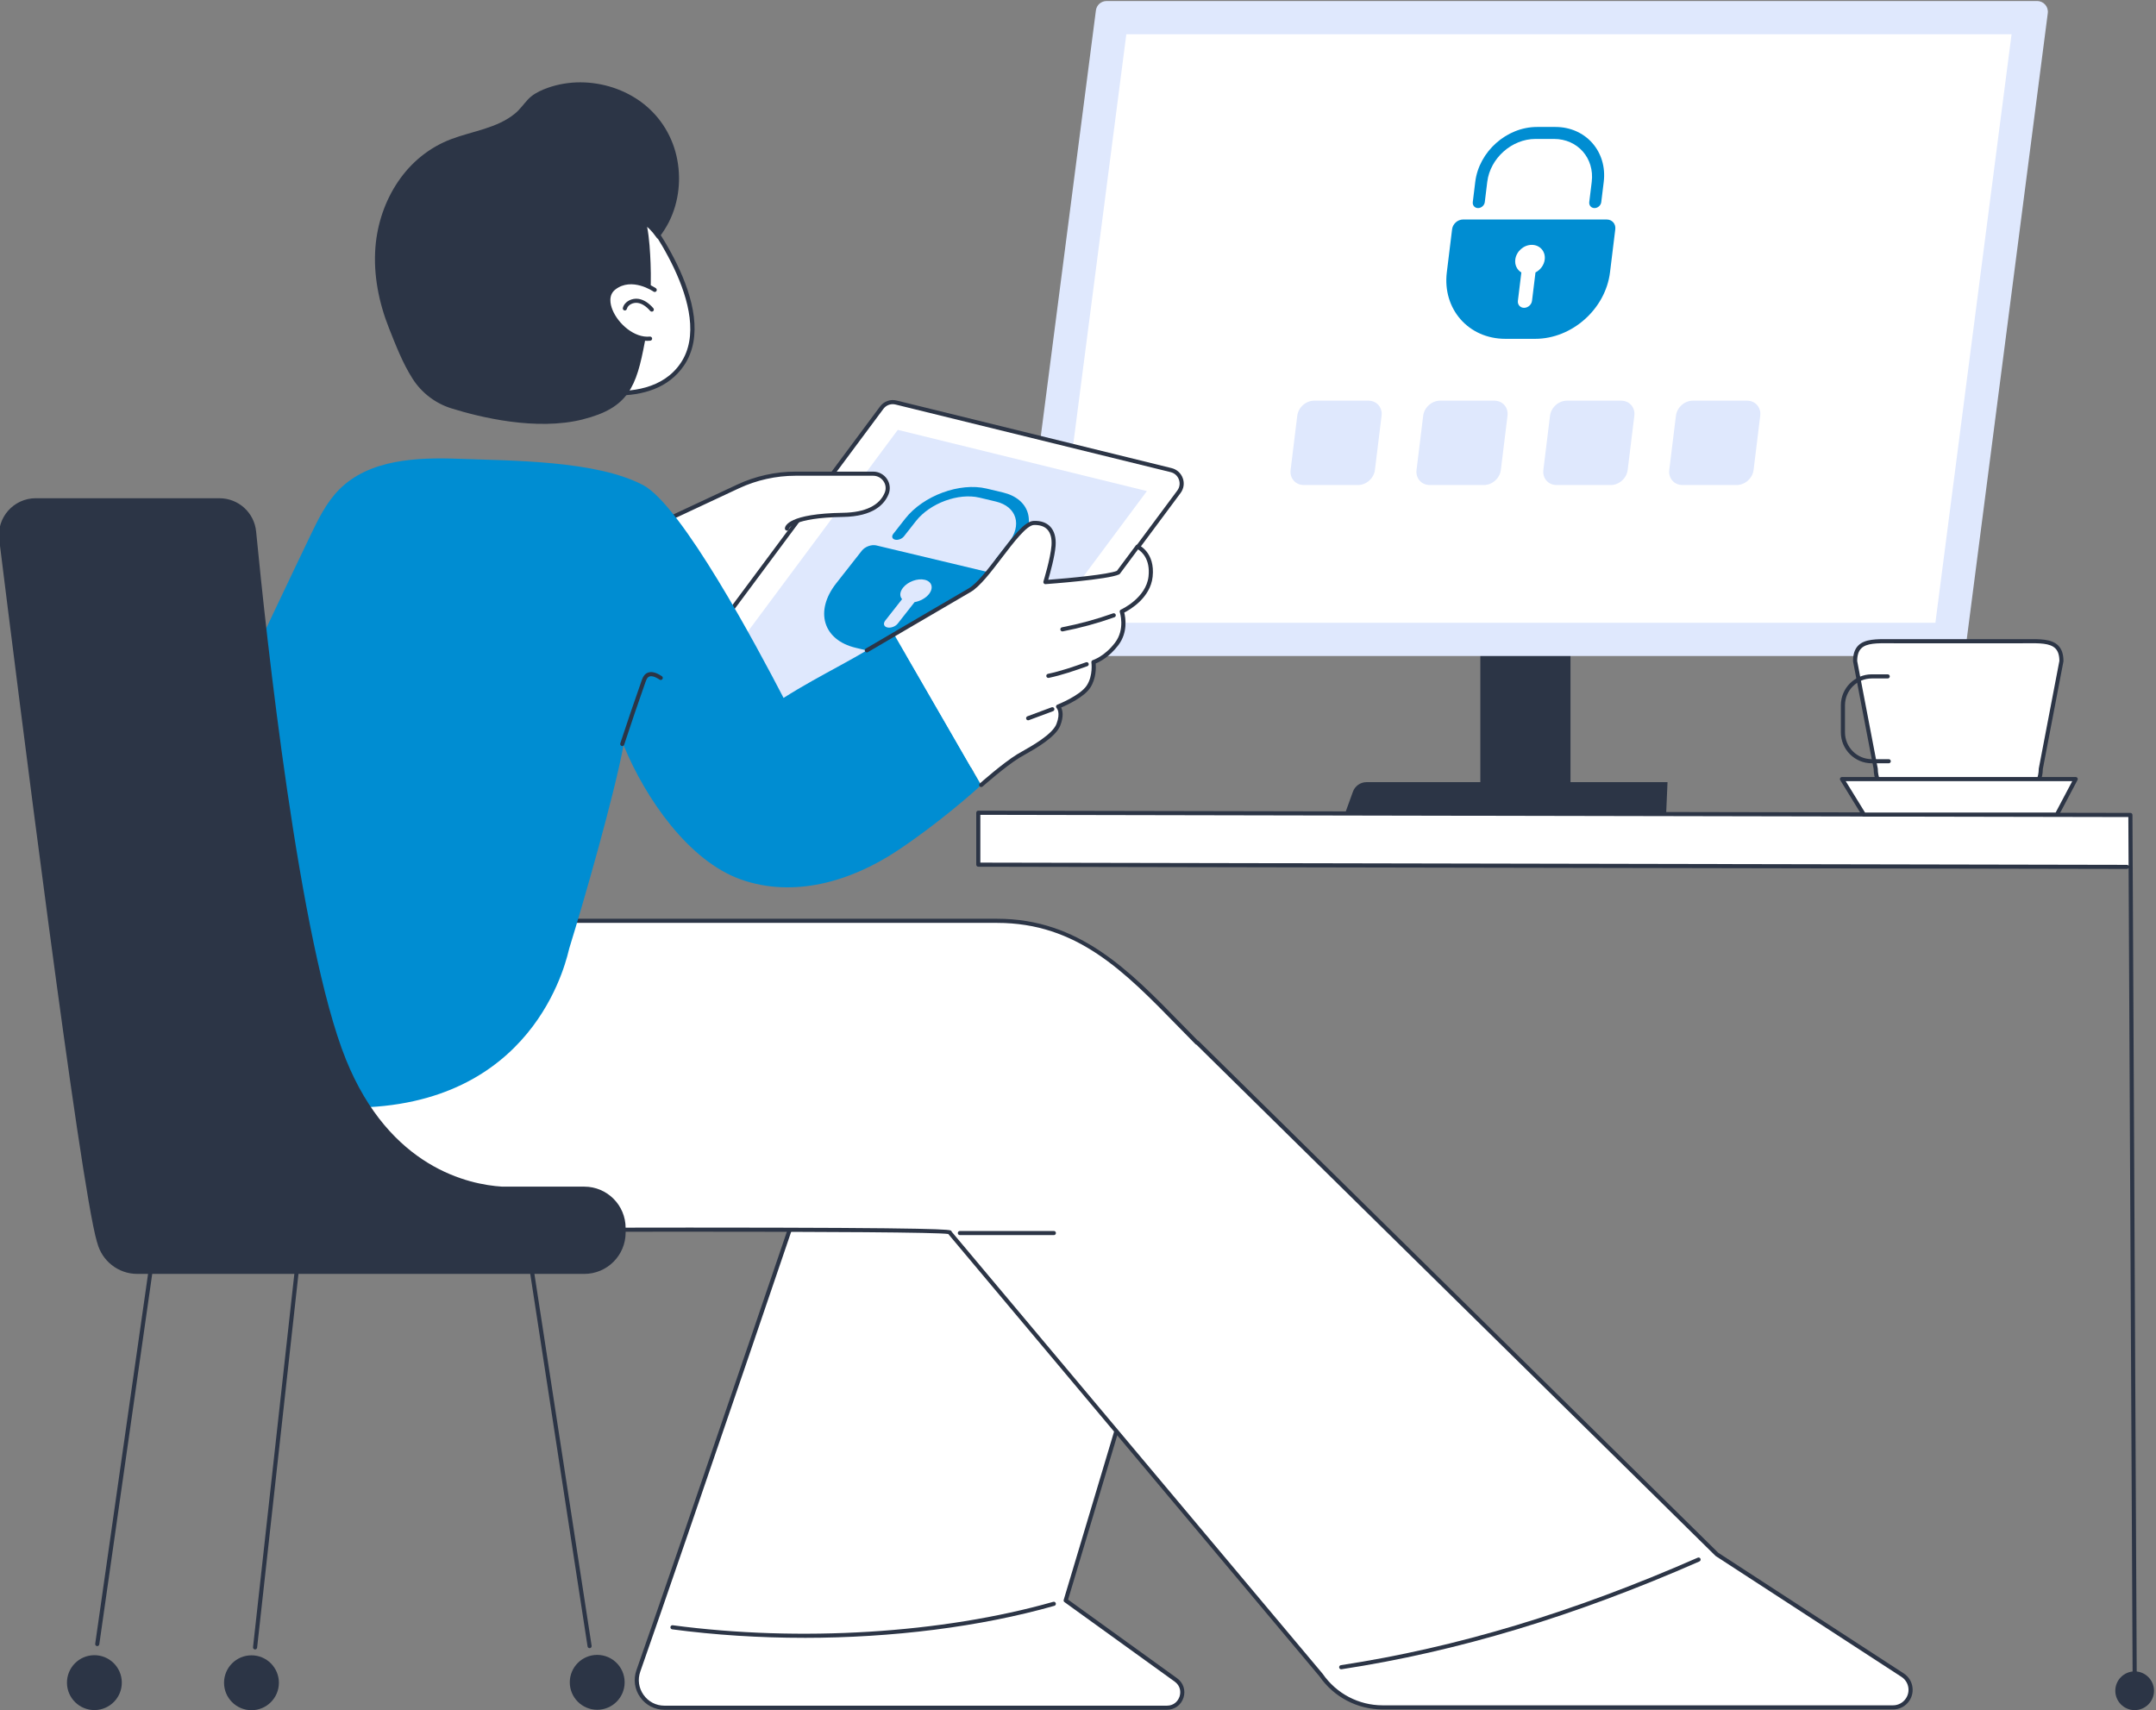 <svg width="537" height="426" viewBox="0 0 537 426" fill="none" xmlns="http://www.w3.org/2000/svg">
<rect x="0" y="0" width="537" height="426" fill="#808080" stroke="none"/>
<g clip-path="url(#clip0_1523_662)">
<path d="M335.075 202.458L336.973 197.208C337.491 195.781 338.845 194.827 340.363 194.827H415.333L415.005 202.458H335.07H335.075Z" fill="#2C3546"/>
<path d="M391.164 159.994H368.712V195.165H391.164V159.994Z" fill="#2C3546"/>
<path d="M255.182 163.412H486.976C488.314 163.412 489.447 162.416 489.622 161.087L510.048 3.269C510.253 1.673 509.012 0.257 507.402 0.257H275.608C274.269 0.257 273.136 1.252 272.961 2.582L252.535 160.399C252.33 161.995 253.571 163.412 255.182 163.412Z" fill="#DFE8FD"/>
<path d="M261.561 155.134L280.536 8.535H501.027L482.053 155.134H261.561Z" fill="white"/>
<path d="M400.189 54.674H364.409C363.066 54.674 361.84 55.762 361.676 57.107L360.363 67.828C359.245 76.984 365.768 84.4 374.938 84.4H382.379C391.548 84.4 399.887 76.979 401.01 67.828L402.323 57.107C402.487 55.762 401.528 54.674 400.184 54.674H400.189Z" fill="#008DD2"/>
<path d="M397.153 51.831C396.328 51.831 395.743 51.164 395.84 50.337L396.456 45.303C397.179 39.406 392.958 34.607 387.051 34.607H382.456C376.548 34.607 371.158 39.406 370.435 45.303L369.82 50.337C369.717 51.164 368.968 51.831 368.143 51.831C367.317 51.831 366.732 51.164 366.83 50.337L367.445 45.303C368.368 37.758 375.266 31.625 382.82 31.625H387.415C394.969 31.625 400.364 37.763 399.446 45.303L398.83 50.337C398.728 51.164 397.979 51.831 397.153 51.831Z" fill="#008DD2"/>
<path d="M384.748 64.651C384.994 62.629 383.553 60.992 381.528 60.992C379.502 60.992 377.661 62.629 377.415 64.651C377.245 66.037 377.871 67.243 378.928 67.864L378.066 74.921C377.948 75.891 378.64 76.676 379.61 76.676C380.579 76.676 381.466 75.891 381.584 74.921L382.446 67.864C383.661 67.243 384.579 66.037 384.748 64.651Z" fill="white"/>
<path d="M338.24 120.819H324.747C322.675 120.819 321.198 119.136 321.455 117.062L323.111 103.559C323.368 101.486 325.255 99.802 327.327 99.802H340.819C342.891 99.802 344.368 101.486 344.112 103.559L342.455 117.062C342.199 119.136 340.311 120.819 338.24 120.819Z" fill="#DFE8FD"/>
<path d="M369.604 120.819H356.112C354.04 120.819 352.563 119.136 352.819 117.062L354.476 103.559C354.732 101.486 356.62 99.802 358.691 99.802H372.184C374.256 99.802 375.733 101.486 375.476 103.559L373.82 117.062C373.563 119.136 371.676 120.819 369.604 120.819Z" fill="#DFE8FD"/>
<path d="M401.195 120.819H387.702C385.63 120.819 384.153 119.136 384.41 117.062L386.066 103.559C386.323 101.486 388.21 99.802 390.282 99.802H403.774C405.846 99.802 407.323 101.486 407.067 103.559L405.41 117.062C405.154 119.136 403.267 120.819 401.195 120.819Z" fill="#DFE8FD"/>
<path d="M432.554 120.819H419.062C416.99 120.819 415.513 119.136 415.769 117.062L417.426 103.559C417.682 101.486 419.569 99.802 421.641 99.802H435.134C437.205 99.802 438.682 101.486 438.426 103.559L436.77 117.062C436.513 119.136 434.626 120.819 432.554 120.819Z" fill="#DFE8FD"/>
<path d="M530.617 215.828L243.392 215.274V202.658L530.617 203.213V215.828Z" fill="white"/>
<path d="M531.684 417.28C531.402 417.28 531.171 417.054 531.171 416.767L530.176 216.197C530.089 216.346 529.925 216.449 529.735 216.449L243.669 215.895C243.387 215.895 243.156 215.664 243.156 215.381V202.448C243.156 202.309 243.212 202.181 243.305 202.084C243.402 201.986 243.53 201.935 243.669 201.935L530.623 202.489C530.905 202.489 531.135 202.72 531.135 203.002L532.197 416.767C532.197 417.049 531.971 417.28 531.684 417.28ZM244.176 214.873L529.735 215.428C529.92 215.428 530.084 215.525 530.171 215.674L530.11 203.521L244.176 202.966V214.873Z" fill="#2C3546"/>
<path d="M531.684 425.979C534.346 425.979 536.505 423.82 536.505 421.155C536.505 418.491 534.346 416.331 531.684 416.331C529.022 416.331 526.864 418.491 526.864 421.155C526.864 423.82 529.022 425.979 531.684 425.979Z" fill="#2C3546"/>
<path d="M500.34 199.482H475.155C470.775 199.482 467.191 195.894 467.191 191.511L462.052 164.68C462.052 159.198 466.529 159.732 472.006 159.732H503.484C508.961 159.732 513.438 159.203 513.438 164.68L508.299 191.511C508.299 195.894 504.715 199.482 500.335 199.482H500.34Z" fill="white"/>
<path d="M500.34 199.995H475.155C470.498 199.995 466.709 196.217 466.678 191.562L461.55 164.777C461.544 164.746 461.539 164.715 461.539 164.68C461.539 162.935 461.97 161.657 462.857 160.779C464.488 159.162 467.355 159.183 470.678 159.209C471.114 159.209 471.555 159.214 472.006 159.214H503.484C503.935 159.214 504.376 159.214 504.812 159.209C508.13 159.178 511.002 159.157 512.633 160.779C513.52 161.662 513.951 162.935 513.951 164.68C513.951 164.71 513.951 164.746 513.94 164.777L508.812 191.562C508.786 196.217 504.991 199.995 500.335 199.995H500.34ZM462.57 164.628L467.698 191.414C467.704 191.444 467.709 191.475 467.709 191.511C467.709 195.622 471.052 198.968 475.16 198.968H500.345C504.453 198.968 507.797 195.622 507.797 191.511C507.797 191.48 507.797 191.444 507.807 191.414L512.935 164.628C512.93 163.196 512.597 162.175 511.92 161.503C510.591 160.184 507.925 160.204 504.832 160.23C504.397 160.23 503.95 160.235 503.494 160.235H472.016C471.565 160.235 471.119 160.235 470.678 160.23C467.586 160.204 464.914 160.184 463.591 161.503C462.914 162.175 462.585 163.196 462.575 164.628H462.57Z" fill="#2C3546"/>
<path d="M458.791 194.067H516.997L512.32 202.905H464.237L458.791 194.067Z" fill="white"/>
<path d="M512.32 203.418H464.237C464.057 203.418 463.893 203.326 463.801 203.172L458.355 194.329C458.257 194.17 458.252 193.969 458.344 193.81C458.437 193.646 458.606 193.549 458.791 193.549H516.992C517.171 193.549 517.34 193.641 517.433 193.795C517.525 193.949 517.53 194.139 517.448 194.298L512.771 203.141C512.684 203.31 512.51 203.413 512.32 203.413V203.418ZM464.524 202.392H512.012L516.146 194.575H459.714L464.524 202.392Z" fill="#2C3546"/>
<path d="M470.432 190.131H466.206C461.96 190.131 458.509 186.677 458.509 182.427V175.673C458.509 171.423 461.96 167.969 466.206 167.969H470.181C470.463 167.969 470.693 168.2 470.693 168.483C470.693 168.765 470.463 168.996 470.181 168.996H466.206C462.529 168.996 459.534 171.993 459.534 175.673V182.427C459.534 186.107 462.529 189.104 466.206 189.104H470.432C470.714 189.104 470.945 189.335 470.945 189.617C470.945 189.9 470.714 190.131 470.432 190.131Z" fill="#2C3546"/>
<path d="M206.883 276.379C206.883 276.379 170.257 384.249 159 416.202C157.42 420.683 160.744 425.374 165.492 425.374H290.648C294.356 425.374 295.89 420.621 292.879 418.45L265.428 398.65L302.941 273.33L206.883 276.373V276.379Z" fill="white"/>
<path d="M290.649 425.892H165.492C163.062 425.892 160.856 424.753 159.456 422.767C158.051 420.78 157.713 418.327 158.518 416.033C169.641 384.449 206.032 277.292 206.396 276.214C206.462 276.014 206.652 275.87 206.868 275.865L302.926 272.822C303.08 272.817 303.249 272.889 303.346 273.022C303.449 273.15 303.48 273.325 303.433 273.484L266.028 398.455L293.182 418.04C294.736 419.159 295.361 421.063 294.772 422.89C294.182 424.717 292.567 425.892 290.649 425.892ZM207.252 276.882C204.98 283.569 170.298 385.671 159.482 416.377C158.785 418.353 159.082 420.467 160.292 422.176C161.503 423.886 163.4 424.871 165.492 424.871H290.649C292.423 424.871 293.438 423.685 293.797 422.577C294.156 421.468 294.023 419.913 292.582 418.876L265.13 399.076C264.951 398.948 264.874 398.722 264.94 398.511L302.249 273.874L207.257 276.887L207.252 276.882Z" fill="#2C3546"/>
<path d="M200.273 407.97C189.19 407.97 178.093 407.272 167.426 405.856C167.144 405.82 166.949 405.558 166.985 405.281C167.021 404.999 167.277 404.804 167.559 404.84C199.221 409.053 234.653 406.872 262.335 399.004C262.607 398.927 262.889 399.086 262.971 399.358C263.048 399.63 262.889 399.918 262.617 399.995C244.135 405.245 222.227 407.975 200.273 407.975V407.97Z" fill="#2C3546"/>
<path d="M34.034 261.028L46.239 229.372H248.356C270.582 229.372 283.013 244.481 298.141 259.74L298.213 259.699L427.646 387.185L473.893 417.265C475.929 418.589 476.493 421.33 475.144 423.352C474.334 424.568 472.97 425.297 471.514 425.297H344.368C338.265 425.297 332.552 422.3 329.075 417.28L236.704 307.198C236.617 307.085 236.571 307.003 236.571 306.967C236.571 305.951 121.43 306.29 65.491 306.628C41.88 306.772 25.536 283.076 34.034 261.028Z" fill="white"/>
<path d="M471.508 425.81H344.362C338.091 425.81 332.219 422.731 328.649 417.573L236.309 307.526C236.273 307.475 236.237 307.429 236.207 307.383C230.837 306.515 122.917 306.792 65.491 307.136C65.424 307.136 65.352 307.136 65.285 307.136C54.106 307.136 43.66 301.655 37.3 292.437C30.9 283.163 29.505 271.349 33.557 260.838L45.762 229.182C45.839 228.982 46.029 228.854 46.239 228.854H248.356C268.705 228.854 281.141 241.597 294.3 255.09C295.628 256.45 296.962 257.82 298.326 259.196C298.418 259.216 298.5 259.262 298.572 259.329L427.969 386.779L474.17 416.834C475.273 417.552 476.026 418.656 476.288 419.944C476.555 421.232 476.298 422.541 475.57 423.639C474.662 424.999 473.144 425.815 471.508 425.815V425.81ZM237.053 306.818C237.053 306.818 237.084 306.864 237.109 306.895L329.46 416.952C332.865 421.868 338.424 424.784 344.357 424.784H471.503C472.796 424.784 473.99 424.142 474.708 423.064C475.283 422.202 475.488 421.165 475.278 420.149C475.067 419.133 474.473 418.261 473.606 417.696L427.359 387.616C427.328 387.595 427.302 387.575 427.277 387.549L298.023 260.243C297.931 260.222 297.839 260.176 297.767 260.104C296.341 258.667 294.941 257.235 293.556 255.813C279.987 241.9 268.264 229.885 248.345 229.885H46.593L34.511 261.218C30.521 271.564 31.844 282.737 38.141 291.868C44.439 300.993 54.413 306.192 65.486 306.12C91.117 305.966 134.271 305.787 171.534 305.781H171.887C236.104 305.781 236.617 306.289 236.919 306.592C236.981 306.654 237.027 306.731 237.053 306.818ZM237.078 306.926C237.078 306.926 237.078 306.957 237.078 306.972C237.078 306.957 237.078 306.941 237.078 306.926Z" fill="#2C3546"/>
<path d="M262.489 307.655H239.073C238.791 307.655 238.561 307.424 238.561 307.141C238.561 306.859 238.791 306.628 239.073 306.628H262.489C262.771 306.628 263.002 306.859 263.002 307.141C263.002 307.424 262.771 307.655 262.489 307.655Z" fill="#2C3546"/>
<path d="M334.055 415.802C333.803 415.802 333.588 415.623 333.547 415.366C333.506 415.084 333.696 414.822 333.978 414.781C362.747 410.393 391.82 401.637 422.861 388.006C423.123 387.893 423.425 388.006 423.538 388.267C423.651 388.524 423.538 388.827 423.277 388.945C392.153 402.612 362.994 411.394 334.137 415.797C334.111 415.797 334.085 415.802 334.06 415.802H334.055Z" fill="#2C3546"/>
<path d="M211.693 148.118H209.237C197.873 148.118 186.795 151.68 177.554 158.305L159.533 132.418C159.533 132.418 193.031 121.173 193.667 121.173C194.303 121.173 228.863 120.747 228.863 120.747L211.688 148.123L211.693 148.118Z" fill="white"/>
<path d="M177.559 158.819C177.529 158.819 177.503 158.819 177.472 158.813C177.339 158.793 177.216 158.716 177.139 158.603L159.118 132.716C159.026 132.582 159 132.413 159.051 132.264C159.103 132.11 159.221 131.992 159.375 131.941C169.472 128.553 193.021 120.665 193.673 120.665C194.324 120.665 228.514 120.244 228.863 120.239C229.068 120.249 229.227 120.337 229.314 120.501C229.407 120.665 229.401 120.865 229.299 121.024L212.124 148.4C212.032 148.549 211.868 148.641 211.688 148.641H209.232C197.909 148.641 187.057 152.131 177.852 158.731C177.765 158.793 177.657 158.829 177.554 158.829L177.559 158.819ZM160.349 132.685L177.683 157.587C186.97 151.053 197.873 147.604 209.237 147.604H211.406L227.93 121.271C222.35 121.337 195.001 121.676 193.708 121.681C192.56 121.923 173.426 128.292 160.349 132.685Z" fill="#2C3546"/>
<path d="M293.639 122.497L236.955 198.753C236.13 199.861 234.72 200.369 233.376 200.041L164.867 183.202C162.477 182.617 161.462 179.779 162.928 177.808L219.612 101.552C220.437 100.444 221.847 99.936 223.191 100.264L291.7 117.103C294.09 117.688 295.105 120.527 293.639 122.497Z" fill="white"/>
<path d="M234.201 200.652C233.889 200.652 233.571 200.616 233.253 200.539L164.744 183.7C163.457 183.382 162.416 182.448 161.969 181.2C161.518 179.948 161.723 178.568 162.518 177.5L219.201 101.245C220.155 99.967 221.765 99.382 223.314 99.766L291.823 116.605C293.11 116.924 294.151 117.858 294.597 119.11C295.049 120.357 294.844 121.743 294.049 122.805L237.366 199.061C236.607 200.082 235.432 200.657 234.201 200.657V200.652ZM222.365 100.675C221.453 100.675 220.581 101.101 220.022 101.855L163.339 178.111C162.744 178.911 162.595 179.907 162.933 180.851C163.272 181.791 164.021 182.468 164.99 182.704L233.499 199.543C234.648 199.825 235.837 199.394 236.545 198.45L293.228 122.195C293.823 121.394 293.972 120.398 293.633 119.459C293.295 118.52 292.546 117.842 291.577 117.606L223.068 100.767C222.832 100.711 222.601 100.68 222.365 100.68V100.675Z" fill="#2C3546"/>
<path d="M285.659 122.323L223.617 107.075L170.908 177.977L232.95 193.23L285.659 122.323Z" fill="#DFE8FD"/>
<path d="M162.508 131.14L183.852 121.158C188.324 119.064 193.206 117.981 198.139 117.981H217.493C220.022 117.981 221.796 120.537 220.852 122.882C219.811 125.469 217.032 128.133 210.006 128.24C196.226 128.451 196.011 131.638 196.011 131.638L162.513 131.14H162.508Z" fill="white"/>
<path d="M196.006 132.172C196.006 132.172 195.98 132.172 195.97 132.172C195.688 132.151 195.478 131.889 195.493 131.607C195.534 130.996 196.421 127.943 209.991 127.732C215.493 127.645 219.078 125.905 220.37 122.697C220.75 121.753 220.637 120.727 220.063 119.875C219.483 119.018 218.519 118.504 217.488 118.504H198.134C193.303 118.504 188.436 119.587 184.062 121.63L162.723 131.612C162.467 131.73 162.159 131.623 162.041 131.366C161.923 131.109 162.031 130.801 162.287 130.683L183.631 120.701C188.144 118.592 193.16 117.478 198.139 117.478H217.493C218.868 117.478 220.145 118.161 220.919 119.3C221.678 120.424 221.827 121.835 221.329 123.082C220.314 125.608 217.524 128.646 210.011 128.764C197.267 128.959 196.524 131.689 196.519 131.715C196.503 131.987 196.278 132.177 196.011 132.177L196.006 132.172Z" fill="#2C3546"/>
<path d="M249.899 143.411L218.252 135.857C217.063 135.574 215.452 136.165 214.652 137.181L208.278 145.3C202.837 152.229 205.001 159.419 213.109 161.354L219.693 162.924C227.806 164.859 238.791 160.81 244.232 153.881L250.607 145.762C251.407 144.746 251.089 143.694 249.899 143.406V143.411Z" fill="#008DD2"/>
<path d="M248.597 140.548C247.868 140.373 247.673 139.726 248.161 139.1L251.156 135.287C254.663 130.822 253.263 126.172 248.038 124.93L243.971 123.96C238.745 122.713 231.642 125.33 228.135 129.795L225.14 133.609C224.653 134.235 223.663 134.599 222.929 134.425C222.201 134.25 222.006 133.604 222.494 132.977L225.488 129.164C229.971 123.452 239.058 120.106 245.74 121.702L249.807 122.672C256.489 124.268 258.279 130.211 253.797 135.923L250.802 139.737C250.315 140.363 249.325 140.727 248.591 140.553L248.597 140.548Z" fill="#008DD2"/>
<path d="M231.391 147.964C232.591 146.434 232.114 144.843 230.324 144.417C228.535 143.991 226.104 144.884 224.904 146.414C224.078 147.461 224.047 148.539 224.683 149.247L220.488 154.589C219.914 155.323 220.139 156.083 221.001 156.288C221.863 156.494 223.027 156.062 223.601 155.329L227.796 149.986C229.17 149.755 230.57 149.006 231.396 147.959L231.391 147.964Z" fill="#DFE8FD"/>
<path d="M25.808 249.08C35.08 221.422 71.624 145.238 77.265 133.486C79.25 129.349 81.291 125.13 84.532 121.887C91.994 114.424 103.758 113.89 114.297 114.281C127.543 114.773 148.379 114.671 160.128 120.804C169.79 125.844 188.79 161.564 195.165 173.846C204.75 167.754 214.14 163.699 222.606 157.705L244.386 195.54C242.643 197.218 233.314 205.414 223.35 211.994C211.76 219.641 197.637 223.701 184.549 219.072C171.462 214.442 160.744 198.748 155.436 185.912L155.303 185.65C152.923 198.317 145.59 223.916 141.79 236.229C141.338 237.691 134.579 273.463 91.876 275.783C76.604 276.615 61.352 276.158 46.234 273.812C41.618 273.094 36.916 272.334 32.752 270.225C28.582 268.116 24.957 264.4 24.151 259.796C23.521 256.204 24.644 252.555 25.803 249.095L25.808 249.08Z" fill="#008DD2"/>
<path d="M154.985 185.835C154.933 185.835 154.877 185.825 154.826 185.809C154.559 185.722 154.41 185.429 154.497 185.163C156.205 179.958 157.985 174.713 159.8 169.566C159.99 169.032 160.246 168.303 160.846 167.846C162.292 166.748 164.221 168.021 164.851 168.436C165.087 168.59 165.154 168.909 165 169.145C164.846 169.381 164.528 169.447 164.292 169.293C162.995 168.436 162.041 168.226 161.472 168.662C161.139 168.914 160.959 169.376 160.769 169.909C158.959 175.047 157.174 180.292 155.472 185.486C155.4 185.701 155.2 185.84 154.985 185.84V185.835Z" fill="#2C3546"/>
<path d="M222.612 157.874C222.612 157.874 236.714 149.811 241.499 147.04C246.284 144.268 253.715 130.406 257.489 130.283C261.269 130.155 262.653 132.675 262.402 135.954C262.151 139.229 260.366 145.013 260.366 145.013C260.366 145.013 275.874 143.894 278.515 142.631L283.3 136.206C283.3 136.206 287.203 137.843 286.572 143.642C285.941 149.442 279.397 152.336 279.397 152.336C279.397 152.336 280.91 156.745 278.136 160.399C275.366 164.053 272.346 164.936 272.346 164.936C272.346 164.936 272.869 168.375 271.095 171.064C269.32 173.753 263.53 176.022 263.53 176.022C263.53 176.022 264.869 177.249 263.612 180.528C262.351 183.802 255.879 187.2 253.633 188.324C252.945 188.668 244.386 195.545 244.386 195.545L222.606 157.879L222.612 157.874Z" fill="white"/>
<path d="M244.391 196.048C244.248 196.048 244.109 195.992 244.007 195.874C243.817 195.663 243.838 195.34 244.053 195.15C244.284 194.945 249.756 190.105 253.366 187.877C253.663 187.693 254.094 187.452 254.612 187.159C257.058 185.778 262.141 182.909 263.135 180.333C264.233 177.479 263.223 176.427 263.176 176.381C263.053 176.258 262.997 176.078 263.033 175.909C263.069 175.74 263.182 175.596 263.346 175.529C263.402 175.509 269.007 173.286 270.669 170.766C272.305 168.277 271.843 165.029 271.838 164.998C271.802 164.741 271.956 164.5 272.202 164.428C272.228 164.418 275.11 163.53 277.731 160.076C280.295 156.694 278.925 152.531 278.915 152.485C278.828 152.234 278.951 151.957 279.192 151.849C279.254 151.823 285.479 148.995 286.069 143.565C286.541 139.229 284.331 137.396 283.454 136.847L278.936 142.919C278.884 142.985 278.823 143.042 278.746 143.078C276.043 144.366 261.048 145.459 260.412 145.505C260.238 145.521 260.079 145.444 259.976 145.31C259.869 145.177 259.838 145.002 259.889 144.838C259.91 144.782 261.658 139.075 261.9 135.893C262.033 134.132 261.669 132.741 260.833 131.869C260.089 131.094 258.971 130.73 257.515 130.771C255.72 130.832 252.458 135.107 249.581 138.88C246.863 142.447 244.053 146.137 241.761 147.461C237.032 150.201 216.365 162.324 216.16 162.447C215.914 162.591 215.601 162.509 215.458 162.262C215.314 162.016 215.396 161.703 215.642 161.559C215.853 161.436 236.52 149.314 241.248 146.573C243.361 145.351 246.109 141.743 248.766 138.259C252.217 133.732 255.197 129.821 257.479 129.749C259.233 129.688 260.617 130.165 261.571 131.161C262.612 132.249 263.074 133.912 262.92 135.97C262.715 138.613 261.566 142.76 261.079 144.422C266.494 144.012 276.023 143.098 278.192 142.195L282.895 135.877C283.033 135.687 283.29 135.621 283.505 135.713C283.679 135.785 287.751 137.571 287.09 143.678C286.52 148.908 281.505 151.833 280.018 152.593C280.336 153.845 280.967 157.51 278.556 160.692C276.284 163.689 273.859 164.885 272.91 165.265C272.992 166.301 273.038 169.042 271.536 171.331C270.018 173.635 265.859 175.581 264.31 176.248C264.664 176.977 264.987 178.398 264.1 180.703C262.976 183.623 257.869 186.502 255.125 188.052C254.622 188.334 254.202 188.57 253.915 188.75C250.376 190.931 244.797 195.868 244.74 195.915C244.643 196.002 244.52 196.043 244.402 196.043L244.391 196.048Z" fill="#2C3546"/>
<path d="M264.612 157.274C264.371 157.274 264.156 157.104 264.11 156.858C264.053 156.581 264.238 156.309 264.515 156.257C268.823 155.426 273.105 154.256 277.233 152.783C277.5 152.691 277.792 152.829 277.89 153.096C277.982 153.363 277.843 153.655 277.577 153.753C273.397 155.246 269.069 156.427 264.71 157.269C264.679 157.274 264.643 157.279 264.612 157.279V157.274Z" fill="#2C3546"/>
<path d="M261.115 168.862C260.879 168.862 260.664 168.698 260.612 168.457C260.556 168.18 260.73 167.908 261.007 167.851C264.192 167.179 267.31 166.106 270.495 164.967C270.761 164.875 271.054 165.013 271.151 165.28C271.243 165.547 271.105 165.839 270.838 165.937C267.746 167.04 264.459 168.175 261.218 168.857C261.182 168.862 261.146 168.868 261.11 168.868L261.115 168.862Z" fill="#2C3546"/>
<path d="M256.084 179.419C255.874 179.419 255.679 179.291 255.602 179.086C255.504 178.819 255.638 178.526 255.904 178.424L261.93 176.181C262.197 176.084 262.489 176.217 262.592 176.484C262.689 176.751 262.556 177.043 262.289 177.146L256.263 179.389C256.202 179.409 256.146 179.419 256.084 179.419Z" fill="#2C3546"/>
<path d="M158.739 51.174C158.739 51.174 179.519 76.645 169.944 90.754C160.369 104.863 133.928 93.885 133.928 93.885C133.928 93.885 142.415 46.411 158.739 51.169V51.174Z" fill="white"/>
<path d="M153.544 98.519C143.918 98.519 134.389 94.634 133.733 94.362C133.513 94.27 133.384 94.034 133.425 93.798C133.677 92.386 139.733 59.18 151.656 51.785C153.99 50.337 156.421 49.963 158.882 50.681C158.98 50.712 159.072 50.769 159.133 50.851C159.99 51.903 180.047 76.779 170.364 91.047C166.472 96.779 159.985 98.519 153.544 98.519ZM134.507 93.567C137.779 94.829 160.903 103.159 169.513 90.467C178.426 77.333 159.98 53.566 158.436 51.62C156.318 51.046 154.221 51.395 152.19 52.652C141.349 59.38 135.246 89.661 134.502 93.561L134.507 93.567Z" fill="#2C3546"/>
<path d="M145.138 104.468C156.549 101.604 158.513 96.359 160.6 85.201C161.805 78.755 162.298 72.17 162.041 65.616C161.934 62.927 161.739 59.314 161.18 56.501C161.995 57.21 162.231 57.574 162.631 57.99C162.739 58.169 163.446 59.011 163.554 59.196C163.831 59.673 164.072 59.273 164.364 58.878C165.211 57.738 165.98 56.542 166.621 55.275C169.159 50.23 169.749 44.307 168.488 38.821C167.2 33.226 163.918 28.34 159.21 25.061C154.672 21.899 149.031 20.308 143.508 20.529C140.728 20.642 137.959 21.217 135.384 22.279C133.943 22.875 132.569 23.629 131.492 24.779C130.415 25.928 129.554 27.211 128.328 28.233C123.866 31.954 117.651 32.657 112.374 34.658C106.953 36.716 102.466 40.37 99.204 45.154C95.912 49.978 93.973 55.721 93.512 61.536C92.963 68.434 94.358 75.398 96.907 81.798C98.604 86.068 100.322 90.523 102.784 94.367C105.035 97.878 108.456 100.48 112.435 101.722C119.579 103.949 133.584 107.372 145.144 104.473L145.138 104.468Z" fill="#2C3546"/>
<path d="M163.077 72.227C163.077 72.227 157.431 68.239 152.944 71.729C148.456 75.219 155.436 85.032 161.913 84.365C168.39 83.697 163.077 72.227 163.077 72.227Z" fill="white"/>
<path d="M161.298 84.909C157.231 84.909 153.072 81.229 151.585 77.528C150.538 74.916 150.918 72.653 152.626 71.318C157.359 67.638 163.313 71.76 163.369 71.801C163.6 71.965 163.657 72.283 163.492 72.514C163.328 72.745 163.01 72.801 162.78 72.637C162.728 72.601 157.38 68.911 153.256 72.124C151.446 73.535 152.031 75.871 152.538 77.138C153.964 80.69 158.051 84.236 161.862 83.841C162.139 83.815 162.395 84.016 162.426 84.298C162.457 84.58 162.251 84.832 161.969 84.862C161.749 84.883 161.523 84.898 161.303 84.898L161.298 84.909Z" fill="#2C3546"/>
<path d="M162.344 77.626C162.2 77.626 162.057 77.564 161.954 77.451C160.939 76.281 159.892 75.609 158.841 75.455C157.764 75.296 156.415 75.86 156.128 76.954C156.056 77.225 155.774 77.39 155.503 77.318C155.231 77.246 155.067 76.964 155.138 76.692C155.579 75.013 157.487 74.218 158.995 74.439C160.298 74.634 161.554 75.419 162.733 76.779C162.918 76.995 162.898 77.318 162.682 77.503C162.585 77.585 162.467 77.626 162.344 77.626Z" fill="#2C3546"/>
<path d="M146.851 410.547C146.6 410.547 146.385 410.367 146.344 410.11L131.323 312.459C131.282 312.176 131.471 311.915 131.753 311.873C132.03 311.832 132.297 312.022 132.338 312.305L147.359 409.957C147.4 410.239 147.21 410.501 146.928 410.542C146.902 410.542 146.877 410.547 146.851 410.547Z" fill="#2C3546"/>
<path d="M148.749 425.892C152.521 425.892 155.58 422.832 155.58 419.056C155.58 415.281 152.521 412.22 148.749 412.22C144.976 412.22 141.918 415.281 141.918 419.056C141.918 422.832 144.976 425.892 148.749 425.892Z" fill="#2C3546"/>
<path d="M24.223 410.028C24.223 410.028 24.177 410.028 24.152 410.028C23.869 409.987 23.675 409.731 23.716 409.448L37.742 311.273C37.783 310.991 38.039 310.796 38.321 310.837C38.603 310.878 38.798 311.134 38.757 311.417L24.731 409.592C24.695 409.849 24.475 410.034 24.223 410.034V410.028Z" fill="#2C3546"/>
<path d="M23.593 425.966C27.366 425.92 30.387 422.822 30.34 419.047C30.294 415.272 27.199 412.249 23.427 412.295C19.654 412.341 16.634 415.439 16.68 419.214C16.726 422.989 19.821 426.013 23.593 425.966Z" fill="#2C3546"/>
<path d="M8.915 124.109H54.665C59.388 124.109 63.337 127.696 63.793 132.398C66.265 157.884 74.511 235.105 86.168 263.928C97.091 290.939 116.835 295.081 125.087 295.584H128.789C128.846 295.584 128.871 295.573 128.871 295.573V295.584H145.533C151.215 295.584 155.826 300.198 155.826 305.884V307.018C155.826 312.705 151.215 317.319 145.533 317.319H34.188C29.388 317.319 25.367 314.024 24.229 309.574C24.198 309.492 24.167 309.41 24.141 309.323C19.916 294.937 4.377 171.244 -0.192 134.409C-0.875 128.933 3.397 124.104 8.91 124.104L8.915 124.109Z" fill="#2C3546"/>
<path d="M63.532 410.86C63.532 410.86 63.496 410.86 63.475 410.86C63.193 410.829 62.993 410.572 63.024 410.295L74.999 302.066C75.029 301.783 75.276 301.588 75.563 301.614C75.845 301.645 76.045 301.901 76.014 302.179L64.04 410.408C64.009 410.67 63.788 410.865 63.532 410.865V410.86Z" fill="#2C3546"/>
<path d="M62.634 426C66.407 426 69.465 422.939 69.465 419.164C69.465 415.388 66.407 412.328 62.634 412.328C58.862 412.328 55.803 415.388 55.803 419.164C55.803 422.939 58.862 426 62.634 426Z" fill="#2C3546"/>
</g>
<defs>
<clipPath id="clip0_1523_662">
<rect width="537" height="426" fill="white"/>
</clipPath>
</defs>
</svg>
